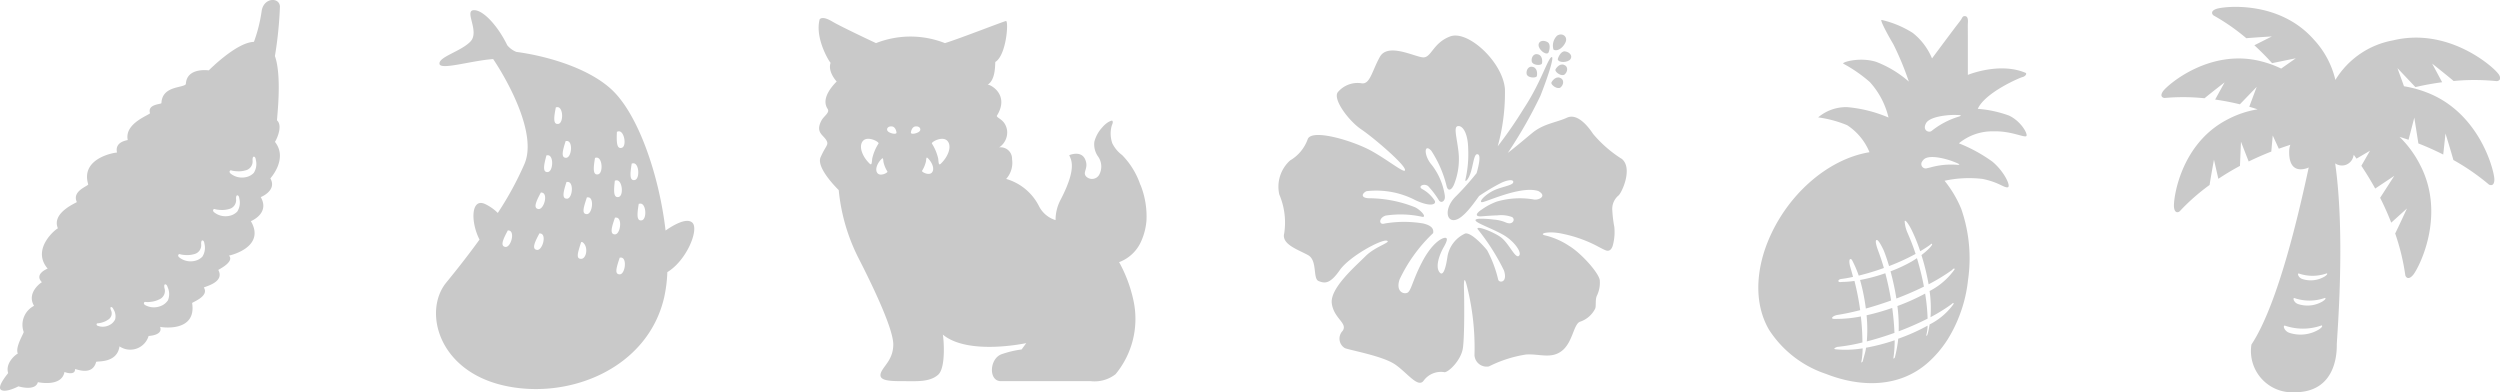 <svg id="グループ_229" data-name="グループ 229" xmlns="http://www.w3.org/2000/svg" xmlns:xlink="http://www.w3.org/1999/xlink" width="251.525" height="39.479" viewBox="0 0 251.525 39.479">
  <defs>
    <clipPath id="clip-path">
      <rect id="長方形_98" data-name="長方形 98" width="251.525" height="39.479" fill="#c9c9c9"/>
    </clipPath>
  </defs>
  <g id="グループ_221" data-name="グループ 221" clip-path="url(#clip-path)">
    <path id="パス_300" data-name="パス 300" d="M27.66,14.265c0,.081.887-1.531.215-2.149-.054,0,.537-4.352-.215-6.475a39.177,39.177,0,0,0,.505-5c-.076-.967-1.687-.887-1.849.537a15.034,15.034,0,0,1-.768,3.036c-1.75.037-4.543,2.868-4.543,2.868S18.772,6.75,18.7,8.463c-.261.41-2.383.149-2.458,1.9.037.149-1.415.074-1.155,1.005.149.149-2.607.968-2.234,2.719-.037.037-1.34.149-1.08,1.266-.037-.037-3.715.475-2.9,3.184.084.168-1.676.643-1.145,1.788.112.028-2.6,1.033-1.9,2.653-.056-.056-2.765,2.011-1.033,4.05-.084.028-1.379.559-.577,1.368-.01-.028-1.6,1.033-.792,2.374A2.143,2.143,0,0,0,2.385,33.4c0,.168-.894,1.564-.586,2.179-.056-.028-1.313.866-.978,1.955,0,.028-1.2,1.4-.7,1.7s1.732-.363,1.732-.363,1.7.531,1.955-.419c.028,0,2.4.53,2.681-1.034,0,.028,1.09.419,1.062-.279.056-.056,1.732.754,2.123-.726.056-.112,2.106.18,2.348-1.566A1.924,1.924,0,0,0,14.952,33.8c.026,0,1.477-.054,1.155-.914.189.054,3.681.564,3.224-2.391-.027-.081,1.747-.671,1.182-1.558-.054-.081,2.15-.484,1.451-1.773-.026-.027,1.666-.806,1.075-1.451.08,0,3.734-.833,2.2-3.466.027,0,1.935-.779.994-2.418.027,0,1.666-.672.967-1.881-.027.027,1.827-1.961.457-3.681M11.59,32.117a1.206,1.206,0,0,1-.539.568,1.458,1.458,0,0,1-1.232.092c-.187-.11-.06-.233-.06-.233.02-.02.127-.016.157-.02.051-.007.1-.016.154-.027a2.571,2.571,0,0,0,.3-.081,1.9,1.9,0,0,0,.5-.248.735.735,0,0,0,.287-.974c-.024-.074-.108-.306.039-.3.105,0,.176.141.217.219a1.324,1.324,0,0,1,.175,1.008M16.9,30.208a1.515,1.515,0,0,1-.778.6,1.825,1.825,0,0,1-1.543-.125c-.21-.172-.029-.3-.028-.3.029-.02.16.005.2.006.065,0,.13,0,.2,0a3.192,3.192,0,0,0,.385-.043A2.373,2.373,0,0,0,16,30.132a.921.921,0,0,0,.545-1.15c-.015-.1-.074-.4.108-.37.13.021.191.208.226.313a1.657,1.657,0,0,1,.022,1.283m3.468-4.394a1.514,1.514,0,0,1-.872.452,1.826,1.826,0,0,1-1.5-.4c-.176-.206.026-.3.026-.3.032-.015.156.033.193.04.064.012.129.023.193.032a3.172,3.172,0,0,0,.386.026,2.381,2.381,0,0,0,.7-.086.922.922,0,0,0,.741-1.035c0-.1,0-.406.171-.345.124.044.151.239.167.348a1.659,1.659,0,0,1-.207,1.266m3.513-4.535a1.513,1.513,0,0,1-.872.452,1.826,1.826,0,0,1-1.5-.4c-.176-.207.025-.3.026-.3.032-.015.156.033.194.04.064.012.128.023.193.032a3.208,3.208,0,0,0,.386.026,2.383,2.383,0,0,0,.7-.087.922.922,0,0,0,.74-1.035c0-.1,0-.406.171-.345.125.044.151.239.167.348a1.658,1.658,0,0,1-.207,1.266m1.663-3.888a1.512,1.512,0,0,1-.872.452,1.826,1.826,0,0,1-1.5-.4c-.175-.206.025-.3.026-.3.032-.015.156.033.194.04.064.012.128.023.193.032a3.207,3.207,0,0,0,.386.027,2.384,2.384,0,0,0,.7-.087.922.922,0,0,0,.74-1.035c0-.1,0-.406.171-.345.125.044.151.239.167.348a1.657,1.657,0,0,1-.207,1.266" transform="translate(0 -0.001)" fill="#c9c9c9"/>
    <path id="パス_301" data-name="パス 301" d="M2177.184,71.957a12.41,12.41,0,0,1-2.83-2.479c-.494-.75-1.58-2.12-2.632-1.631s-2.336.587-3.488,1.533c-.632.519-1.64,1.381-2.459,2.006a46.07,46.07,0,0,0,3.274-5.729c.823-2.075,1.482-4.183,1.086-3.886s-1.086,2.634-2.766,5.171a43.35,43.35,0,0,1-2.61,3.782,20.17,20.17,0,0,0,.725-5.766c-.215-2.722-3.746-5.969-5.523-5.284s-1.875,2.2-2.764,2.1-3.5-1.468-4.294-.049-.987,2.781-1.826,2.662a2.593,2.593,0,0,0-2.419.909c-.493.734,1.133,2.89,2.367,3.722s4.2,3.375,4.393,4.011-1.481-.783-3.307-1.81-6.021-2.3-6.465-1.223a4.049,4.049,0,0,1-1.777,2.152,3.558,3.558,0,0,0-1.086,3.424,7.2,7.2,0,0,1,.494,3.913c-.3,1.125,1.481,1.663,2.419,2.2s.444,2.348,1.036,2.593,1.135.342,2.122-1.076,4.2-3.131,4.739-2.984-1.152.571-2.139,1.565-3.587,3.213-3.389,4.745,1.645,1.989,1.086,2.772a1.113,1.113,0,0,0,.23,1.729c.46.2,3.784.783,5.034,1.631s2.336,2.446,2.9,1.631a2.152,2.152,0,0,1,2.041-.848c.329.13,1.743-1.141,1.908-2.479s.132-4.762.1-5.838.066-1.287.3-.326a25.351,25.351,0,0,1,.757,6.947,1.222,1.222,0,0,0,1.456,1.122,12.6,12.6,0,0,1,3.711-1.194c1.351-.1,2.555.484,3.646-.387s1.156-2.71,1.823-2.92a2.615,2.615,0,0,0,1.5-1.3c.136-.27-.029-.932.209-1.375a2.976,2.976,0,0,0,.265-1.412c.042-.664-1.83-2.782-3.087-3.536a7.506,7.506,0,0,0-2.353-1.041c-.518-.1-.37-.318.593-.318a6.1,6.1,0,0,1,1.175.157,13.21,13.21,0,0,1,2.893.965c.452.206.88.471,1.333.668.491.213.706-.222.792-.635a5.151,5.151,0,0,0,.113-1.7,12.256,12.256,0,0,1-.2-1.632,1.761,1.761,0,0,1,.6-1.518c.329-.22,1.546-2.829.3-3.742m-8.829,4.121a8.3,8.3,0,0,0-3.708.219,6.772,6.772,0,0,0-.9.414,6.969,6.969,0,0,0-.607.389,1.742,1.742,0,0,0-.425.358c-.221.3.161.338.368.323.543-.04,1.09-.086,1.639-.1a3.159,3.159,0,0,1,1.469.168.31.31,0,0,1,.111.448c-.194.277-.537.192-.806.068a3.75,3.75,0,0,0-1.146-.259,9.758,9.758,0,0,0-1-.083c-.1,0-.851-.049-.832.151.026.285,1.709.832,2.839,1.493s1.965,1.906,1.465,2.126c-.4.086-1-1.4-1.823-1.958s-2.471-1.167-2.264-.767a21.92,21.92,0,0,1,2.646,4.156c.411,1.266-.5,1.271-.581.923a12.033,12.033,0,0,0-1.114-2.956c-.465-.579-1.658-1.826-2.207-1.683a3.121,3.121,0,0,0-1.773,2.26c-.158,1.125-.433,2.179-.836,1.6s.038-1.775.44-2.475.436-1,.087-.947-1.3.584-2.283,2.489c-.967,1.872-1.074,2.894-1.481,3.046s-1.148-.176-.755-1.352a15.5,15.5,0,0,1,3.376-4.66c.066-.349-.046-.761-1.042-.98a11.646,11.646,0,0,0-3.813.008c-.634.2-.635-.556.074-.793a10.022,10.022,0,0,1,3.577.1c.667.191.055-.6-.6-.931a12.645,12.645,0,0,0-4.5-.913c-1.042.021-.881-.485-.4-.713a8.525,8.525,0,0,1,4.927.909c1.546.723,2.153.414,1.928.034a3.478,3.478,0,0,0-1.242-1.152c-.5-.259.153-.629.59-.3a8.848,8.848,0,0,1,1.1,1.457c.256.3.593.028.585-.366,0-.028,0-.056-.007-.084,0,0,0-.006,0-.008s0-.006,0-.008,0-.025,0-.035a6.628,6.628,0,0,0-1.31-3.084c-.826-.943-.794-2.233-.05-1.429a11.424,11.424,0,0,1,1.546,3.589c.156.565.557.35.8-.352a6.814,6.814,0,0,0,.379-3.221c-.18-1.472-.505-2.454-.031-2.5s1,.713,1.019,2.356a11.382,11.382,0,0,1-.272,2.99c-.111.384.3.126.564-.808s.323-1.889.713-1.68c.258.138.08,1.043-.159,1.874a28.759,28.759,0,0,1-2.021,2.275c-1.109,1.026-1.115,2.355-.385,2.45.768.1,1.754-1.14,2.652-2.42a20.06,20.06,0,0,1,2.259-1.339c.833-.378,1.285-.291,1.165,0s-1.261.432-2.006.807-1.431,1.046-1.168,1.151,3.873-1.7,5.709-1.123c.953.527,0,.961-.473.851" transform="translate(-2014.073 -56.005)" fill="#c9c9c9"/>
    <path id="パス_302" data-name="パス 302" d="M2607.419,108.6c-.015.254.642.717.941.463s.4-.807-.09-.971-.849.463-.851.508" transform="translate(-2450.937 -101.576)" fill="#c9c9c9"/>
    <path id="パス_303" data-name="パス 303" d="M2601.611,130.782c.3-.254.4-.807-.09-.971s-.849.463-.852.508c-.015.254.643.717.942.463" transform="translate(-2444.592 -121.994)" fill="#c9c9c9"/>
    <path id="パス_304" data-name="パス 304" d="M2611.474,86.881c.075.389,1.016.343,1.27,0s-.075-.733-.538-.793-.741.751-.732.793" transform="translate(-2454.749 -80.919)" fill="#c9c9c9"/>
    <path id="パス_305" data-name="パス 305" d="M2568.688,91.671c.027-.036.149-.747-.337-.933s-.755.308-.685.695.872.444,1.022.238" transform="translate(-2413.56 -85.255)" fill="#c9c9c9"/>
    <path id="パス_306" data-name="パス 306" d="M2560.14,112.746c.026-.036.149-.748-.336-.933s-.755.309-.685.695.872.444,1.021.238" transform="translate(-2405.525 -105.065)" fill="#c9c9c9"/>
    <path id="パス_307" data-name="パス 307" d="M2580.251,69.72c.033-.028.333-.83-.064-1.078s-.9-.154-.919.272.678,1.059.983.805" transform="translate(-2424.476 -64.396)" fill="#c9c9c9"/>
    <path id="パス_308" data-name="パス 308" d="M2603.37,59.334c.389.254,1-.209,1.226-.762s-.359-.971-.867-.628a1.4,1.4,0,0,0-.359,1.39" transform="translate(-2447.076 -54.35)" fill="#c9c9c9"/>
    <path id="パス_309" data-name="パス 309" d="M756.726,38.448c-.626-.548-2.1.4-2.677.807-.636-5.511-2.741-11.749-5.488-14.241-2.447-2.221-6.719-3.364-9.528-3.732a2.335,2.335,0,0,1-.911-.667c-.942-1.951-2.461-3.611-3.4-3.528s.648,2.158-.306,3.154-3.2,1.536-3.113,2.241c.078.663,3.2-.323,5.4-.479,1.264,1.87,4.468,7.391,3.165,10.516a32.516,32.516,0,0,1-2.7,4.965,4.561,4.561,0,0,0-1.264-.89c-1.418-.671-1.5,1.757-.574,3.571-1.038,1.436-2.169,2.888-3.342,4.32-2.309,2.818-.892,8.77,5.648,10.33s14.609-1.607,16.274-8.841a14.217,14.217,0,0,0,.317-2.535c1.964-1.184,3.233-4.349,2.5-4.993m-18.8,2.457c-.545-.083-.222-.779.255-1.667l.121.018c.632.127.169,1.732-.376,1.649m3.179.3c-.546-.083-.223-.779.254-1.667l.121.018c.632.128.17,1.732-.375,1.649m.146-4.113c-.545-.083-.223-.778.254-1.667l.122.019c.632.128.169,1.731-.376,1.648m.944-3.719c-.551.042-.393-.708-.13-1.682l.122-.01c.644-.018.558,1.649.008,1.691m1.06-4.844c-.546.082-.441-.678-.245-1.668l.121-.017c.642-.064.67,1.606.125,1.686M744,30.245l.122,0c.645.013.477,1.675-.074,1.69s-.359-.726-.048-1.686m.132,5.8c-.553.016-.359-.726-.048-1.686l.122,0c.645.013.477,1.674-.074,1.69m1.422,6.049c-.553,0-.337-.606,0-1.686h.122c.644.42.429,1.686-.122,1.686m.579-4.5c-.551,0-.337-.666,0-1.686h.123c.643,0,.429,1.686-.123,1.686m1.117-4c-.542.1-.463-.664-.3-1.659l.121-.022c.639-.085.724,1.583.181,1.681m1.9-4.284.117-.036c.624-.16.905,1.486.378,1.647s-.539-.6-.495-1.612m-.206,4.919.12-.028c.634-.116.8,1.546.263,1.67s-.5-.64-.383-1.642m.014,5.405c-.551,0-.337-.726,0-1.686h.123c.643,0,.429,1.686-.123,1.686m.478,4.021c-.552,0-.337-.666,0-1.687h.123c.644,0,.429,1.687-.123,1.687m1.506-9.488c-.543.1-.464-.664-.3-1.66l.12-.022c.639-.085.724,1.583.181,1.682m.705,4.054c-.543.1-.464-.663-.3-1.659l.121-.022c.639-.085.724,1.583.181,1.681" transform="translate(-687.086 -16.06)" fill="#c9c9c9"/>
    <path id="パス_310" data-name="パス 310" d="M3657.393,18.252c-.469-.67-4.98-4.708-10.58-3.353a8.574,8.574,0,0,0-5.8,3.981,8.946,8.946,0,0,0-2.171-4.064c-3.529-4.006-9.1-3.339-9.812-3.081s-.325.639-.258.665a20.781,20.781,0,0,1,3.28,2.283c.811-.076,2.572-.18,2.572-.18l-1.763.887c.638.588,1.236,1.192,1.783,1.8l2.387-.489-1.472,1.035a10.706,10.706,0,0,0-2.04-.737c-5.174-1.31-9.393,2.388-9.834,3s.094.711.163.694a20.774,20.774,0,0,1,4,.03c.627-.522,2.021-1.6,2.021-1.6l-.953,1.729c.859.123,1.694.284,2.489.479l1.692-1.754-.748,2c.291.083.566.171.844.259a9.834,9.834,0,0,0-3.085,1.048c-4.732,2.471-5.416,8.04-5.333,8.793s.543.467.583.408a20.751,20.751,0,0,1,3-2.639c.12-.807.439-2.542.439-2.542l.441,1.924c.723-.48,1.452-.917,2.175-1.3l.1-2.435.777,1.992c.785-.383,1.548-.712,2.275-1l.146-1.615.61,1.326-.006.007c.407-.147.8-.279,1.166-.4a2.064,2.064,0,0,0-.118.683c-.021,1.931,1.062,1.907,1.768,1.682a1.663,1.663,0,0,0,.2-.082c-.952,4.407-3.057,13.717-5.763,17.816a4.154,4.154,0,0,0,4.357,4.8c4.293,0,4.23-4.214,4.23-4.8s.9-10.807-.164-18.231a1.174,1.174,0,0,0,1.834-.732c.014-.037.027-.079.04-.124.089.124.18.25.271.38V26.8l1.36-.8-.87,1.518c.467.7.938,1.465,1.394,2.289l1.92-1.28-1.424,2.211c.4.788.775,1.625,1.117,2.5l1.582-1.428s-.792,1.73-1.185,2.518a22.4,22.4,0,0,1,1.017,4.191c0,.077.23.616.769,0s3.383-5.96.73-11.074a10.628,10.628,0,0,0-2.078-2.837c.3.094.6.187.905.294l.58-2.234.41,2.6c.825.32,1.661.695,2.5,1.117l.228-2.117s.563,1.818.794,2.667a22.439,22.439,0,0,1,3.55,2.448c.051.058.582.305.573-.512s-1.448-6.7-6.833-8.745a11.56,11.56,0,0,0-2.259-.611l-.66-1.826,1.807,1.911c.861-.2,1.763-.365,2.692-.49l-1.009-1.876s1.492,1.181,2.163,1.751a22.459,22.459,0,0,1,4.313.013c.075.019.653-.076.184-.746M3639.332,44a3.582,3.582,0,0,1-2.918.332.884.884,0,0,1-.55-.471c-.035-.086-.085-.315.1-.252a5.6,5.6,0,0,0,3.57,0c.079-.043.146-.044.149.039,0,.12-.267.3-.348.353m.392-2.84a2.99,2.99,0,0,1-2.436.277.739.739,0,0,1-.46-.393c-.029-.072-.071-.263.081-.211a4.671,4.671,0,0,0,2.981,0c.066-.036.122-.037.125.032,0,.1-.223.249-.291.294m.2-2.5a2.73,2.73,0,0,1-2.224.253.675.675,0,0,1-.419-.359c-.027-.066-.065-.24.074-.192a4.261,4.261,0,0,0,2.72,0c.061-.032.111-.033.113.03,0,.092-.2.228-.265.269" transform="translate(-3406.05 -10.837)" fill="#c9c9c9"/>
    <path id="パス_311" data-name="パス 311" d="M3180.912,493.414a16.5,16.5,0,0,1,.127,2.544,28.149,28.149,0,0,0,2.912-1.277,19.447,19.447,0,0,0-.25-2.519,21.175,21.175,0,0,1-2.789,1.252" transform="translate(-2990.013 -462.625)" fill="#c9c9c9"/>
    <path id="パス_312" data-name="パス 312" d="M3120.834,458.054a16.557,16.557,0,0,1-2.539.679,19.836,19.836,0,0,1,.581,2.874c.816-.226,1.676-.5,2.543-.811-.145-.892-.339-1.818-.585-2.742" transform="translate(-2931.154 -430.564)" fill="#c9c9c9"/>
    <path id="パス_313" data-name="パス 313" d="M3129.205,516.9a14.282,14.282,0,0,1,.022,2.63c.879-.227,1.825-.516,2.783-.86-.029-.759-.1-1.61-.225-2.511a23.284,23.284,0,0,1-2.581.74" transform="translate(-2941.409 -485.178)" fill="#c9c9c9"/>
    <path id="パス_314" data-name="パス 314" d="M3172,432.816c-.165.111-.339.223-.526.335a14.768,14.768,0,0,1-2.129.989,25.712,25.712,0,0,1,.589,2.737c.938-.356,1.875-.759,2.771-1.2a26.646,26.646,0,0,0-.7-2.856" transform="translate(-2979.139 -406.841)" fill="#c9c9c9"/>
    <path id="パス_315" data-name="パス 315" d="M2972.953,37.013a11.645,11.645,0,0,0-3.153-.682c.74-1.654,4.264-3.149,4.479-3.191s.481-.261.362-.416c-2.63-1.142-5.841.191-5.841.191q0-.63,0-1.26,0-1.259,0-2.518,0-.612-.006-1.224c0-.281.131-.954-.352-.911-.186.017-.231.221-.322.35-.189.27-.4.528-.6.791q-1.168,1.553-2.324,3.114a6.391,6.391,0,0,0-1.935-2.563,10.064,10.064,0,0,0-3.132-1.308c-.215-.069.509,1.32,1.165,2.425a29.246,29.246,0,0,1,1.57,3.78,10.949,10.949,0,0,0-3.275-1.984c-1.64-.524-3.494.033-3.323.176a14.548,14.548,0,0,1,2.675,1.854,8.094,8.094,0,0,1,1.878,3.568,13.617,13.617,0,0,0-4.149-1.045,4.344,4.344,0,0,0-2.93,1.03,11.718,11.718,0,0,1,2.92.787,5.927,5.927,0,0,1,2.245,2.718c-4.206.685-8.393,4.327-10.288,9.144-1.087,2.765-1.364,6.057.176,8.712A10.927,10.927,0,0,0,2954.533,63c3.458,1.36,7.351,1.417,10.239-1.124a11,11,0,0,0,1.993-2.344,13.618,13.618,0,0,0,1.083-2.131,14.034,14.034,0,0,0,.969-3.841,15.137,15.137,0,0,0-.677-7.154,11.307,11.307,0,0,0-1.683-2.839,11.542,11.542,0,0,1,3.829-.185c1.664.348,2.118.887,2.513.845s-.33-1.589-1.524-2.58A15.368,15.368,0,0,0,2967.9,39.8a5.278,5.278,0,0,1,3.481-1.206c1.786-.054,3.138.676,3.308.472s-.547-1.494-1.733-2.05m-5.732,15.51s.238-.264.246-.047a6.975,6.975,0,0,1-2.519,2.181,12.127,12.127,0,0,1,.1,2.518c0,.039-.007.077-.011.116a17.588,17.588,0,0,0,2.108-1.3s.22-.243.228-.043a6.656,6.656,0,0,1-2.425,2.074c-.118.781-.283,1.368-.33,1.06a3.944,3.944,0,0,0,.131-.944,19.524,19.524,0,0,1-2.959,1.32c-.01.095-.016.192-.028.285a13.679,13.679,0,0,1-.309,1.6c-.175.233-.142.028-.142.028h0a11.405,11.405,0,0,0,.122-1.759,20.168,20.168,0,0,1-2.88.749c-.013.084-.02.163-.037.245-.081.4-.229.812-.289,1.129h0c-.12.116-.152.132-.158.092.022-.1.039-.18.056-.294,0,0,0,.018,0,.018h0a9.72,9.72,0,0,0,.089-1.124,11.108,11.108,0,0,1-1.864.139c-.266,0-.564-.022-.818-.042-.441-.05.117-.243.117-.243h0a17.831,17.831,0,0,0,2.542-.449,23.919,23.919,0,0,0-.158-2.617,12.73,12.73,0,0,1-2.506.247l-.2,0c-.417-.023-.082-.339.395-.407h0c.669-.105,1.429-.265,2.244-.474a26.706,26.706,0,0,0-.577-2.941,8.687,8.687,0,0,1-1.171.1c-.09,0-.179.017-.269.017h0c-.269,0-.239-.269.121-.315v0a11.4,11.4,0,0,0,1.178-.209c-.082-.293-.154-.583-.247-.867h.009c-.2-.574-.186-1.129.119-.852a11.008,11.008,0,0,1,.616,1.382c.024.065.049.139.074.211a25.745,25.745,0,0,0,2.531-.768c-.164-.566-.348-1.128-.554-1.677l0-.006c-.217-.555-.368-1.152-.15-1.134s.684,1.04.684,1.04c.175.436.361.975.542,1.584a21.751,21.751,0,0,0,2.669-1.223,22.2,22.2,0,0,0-.853-2.21,3.494,3.494,0,0,1-.249-1.064c.042-.227.351.22.558.592q.074.137.147.28a16.612,16.612,0,0,1,.86,2.134c.355-.21.7-.427,1.012-.655,0,0,.179-.2.185-.035,0,.116-.39.559-1.073,1.077a22.683,22.683,0,0,1,.722,2.94,19.335,19.335,0,0,0,2.377-1.452m.54-10.567a7.62,7.62,0,0,0-2.721.256c-.133.031-.271.063-.418.1a.441.441,0,0,1-.436-.682.9.9,0,0,1,.2-.242c.608-.521,2.408.027,2.908.224s.879.346.464.344m.174-4.868a8.14,8.14,0,0,0-2.8,1.465c-.28.2-.931-.072-.552-.778s2.256-.843,2.792-.84.944.005.557.153" transform="translate(-2770.815 -25.38)" fill="#c9c9c9"/>
    <path id="パス_316" data-name="パス 316" d="M1404.564,47.027a7.845,7.845,0,0,0-1.829-2.988,3.291,3.291,0,0,1-.991-1.187,3,3,0,0,1-.075-1.711c.034-.138.214-.447.064-.562-.053-.04-.325.1-.375.128a2.6,2.6,0,0,0-.628.549,3.376,3.376,0,0,0-.791,1.433,2.117,2.117,0,0,0,.339,1.444,1.737,1.737,0,0,1,.131,1.912.834.834,0,0,1-1.269.172c-.468-.453.279-.821-.127-1.748s-1.562-.44-1.6-.422c.155.432.83,1.212-.865,4.473a4.326,4.326,0,0,0-.513,2.06,2.776,2.776,0,0,1-1.676-1.422,5.359,5.359,0,0,0-3.294-2.722,2.428,2.428,0,0,0,.593-1.986,1.149,1.149,0,0,0-1.3-1.186,1.813,1.813,0,0,0,.8-1.719c-.179-1.1-1.006-1.186-1.036-1.453,1.333-2.134-.652-3.171-.919-3.141.8-.474.741-1.986.771-2.282,1.126-.682,1.363-4.179,1.067-4.12s-4.683,1.778-6.135,2.223a9.435,9.435,0,0,0-6.935,0s-3.464-1.617-4.392-2.168-1.188-.319-1.276-.232c-.522,1.942,1.044,4.406,1.1,4.378-.319.9.609,1.884.609,1.884-1.478,1.508-1.162,2.366-.911,2.752s-.384.718-.628,1.187c-.663,1.279.306,1.444.567,2.107.141.359-.169.491-.647,1.578s1.826,3.3,1.826,3.3a19.153,19.153,0,0,0,1.981,6.827c1.783,3.479,3.508,7.262,3.508,8.7s-.873,2.086-1.188,2.725c-.451.914.652.971,2.1.971s2.725.116,3.595-.637c.842-.73.543-3.9.47-4.054,2.554,2.138,8.4.865,8.4.865l-.464.638a10.045,10.045,0,0,0-1.972.464c-1.276.406-1.391,2.725-.116,2.725h9.045a3.436,3.436,0,0,0,2.493-.7,8.73,8.73,0,0,0,1.8-7.421,14,14,0,0,0-1.442-3.852,3.928,3.928,0,0,0,2.254-2.178,6.3,6.3,0,0,0,.5-2.027,8.556,8.556,0,0,0-.607-3.582m-27.205-2.086c-.762-.7-1.192-1.792-.708-2.33s1.677.12,1.557.272a4.718,4.718,0,0,0-.632,1.525c-.044.469-.054.632-.218.534m.758.928c-.309-.343-.035-1.042.451-1.486.1-.063.111.042.139.34a3.009,3.009,0,0,0,.4.972c.077.1-.681.521-.993.174m1-4.271c-.134-.228.074-.483.455-.44s.463.6.451.647c-.054.207-.773.022-.906-.207m3.263,0c-.134.229-.852.413-.907.207-.012-.047.07-.6.451-.647s.589.212.456.44m1.206,4.2c-.312.348-1.07-.076-.993-.173a3.008,3.008,0,0,0,.4-.972c.028-.3.035-.4.139-.341.486.445.76,1.143.451,1.487m.857-.852c-.164.1-.174-.065-.218-.534a4.715,4.715,0,0,0-.632-1.525c-.12-.152,1.067-.817,1.557-.272s.055,1.634-.708,2.33" transform="translate(-1289.835 -28.434)" fill="#c9c9c9"/>
  </g>
</svg>
